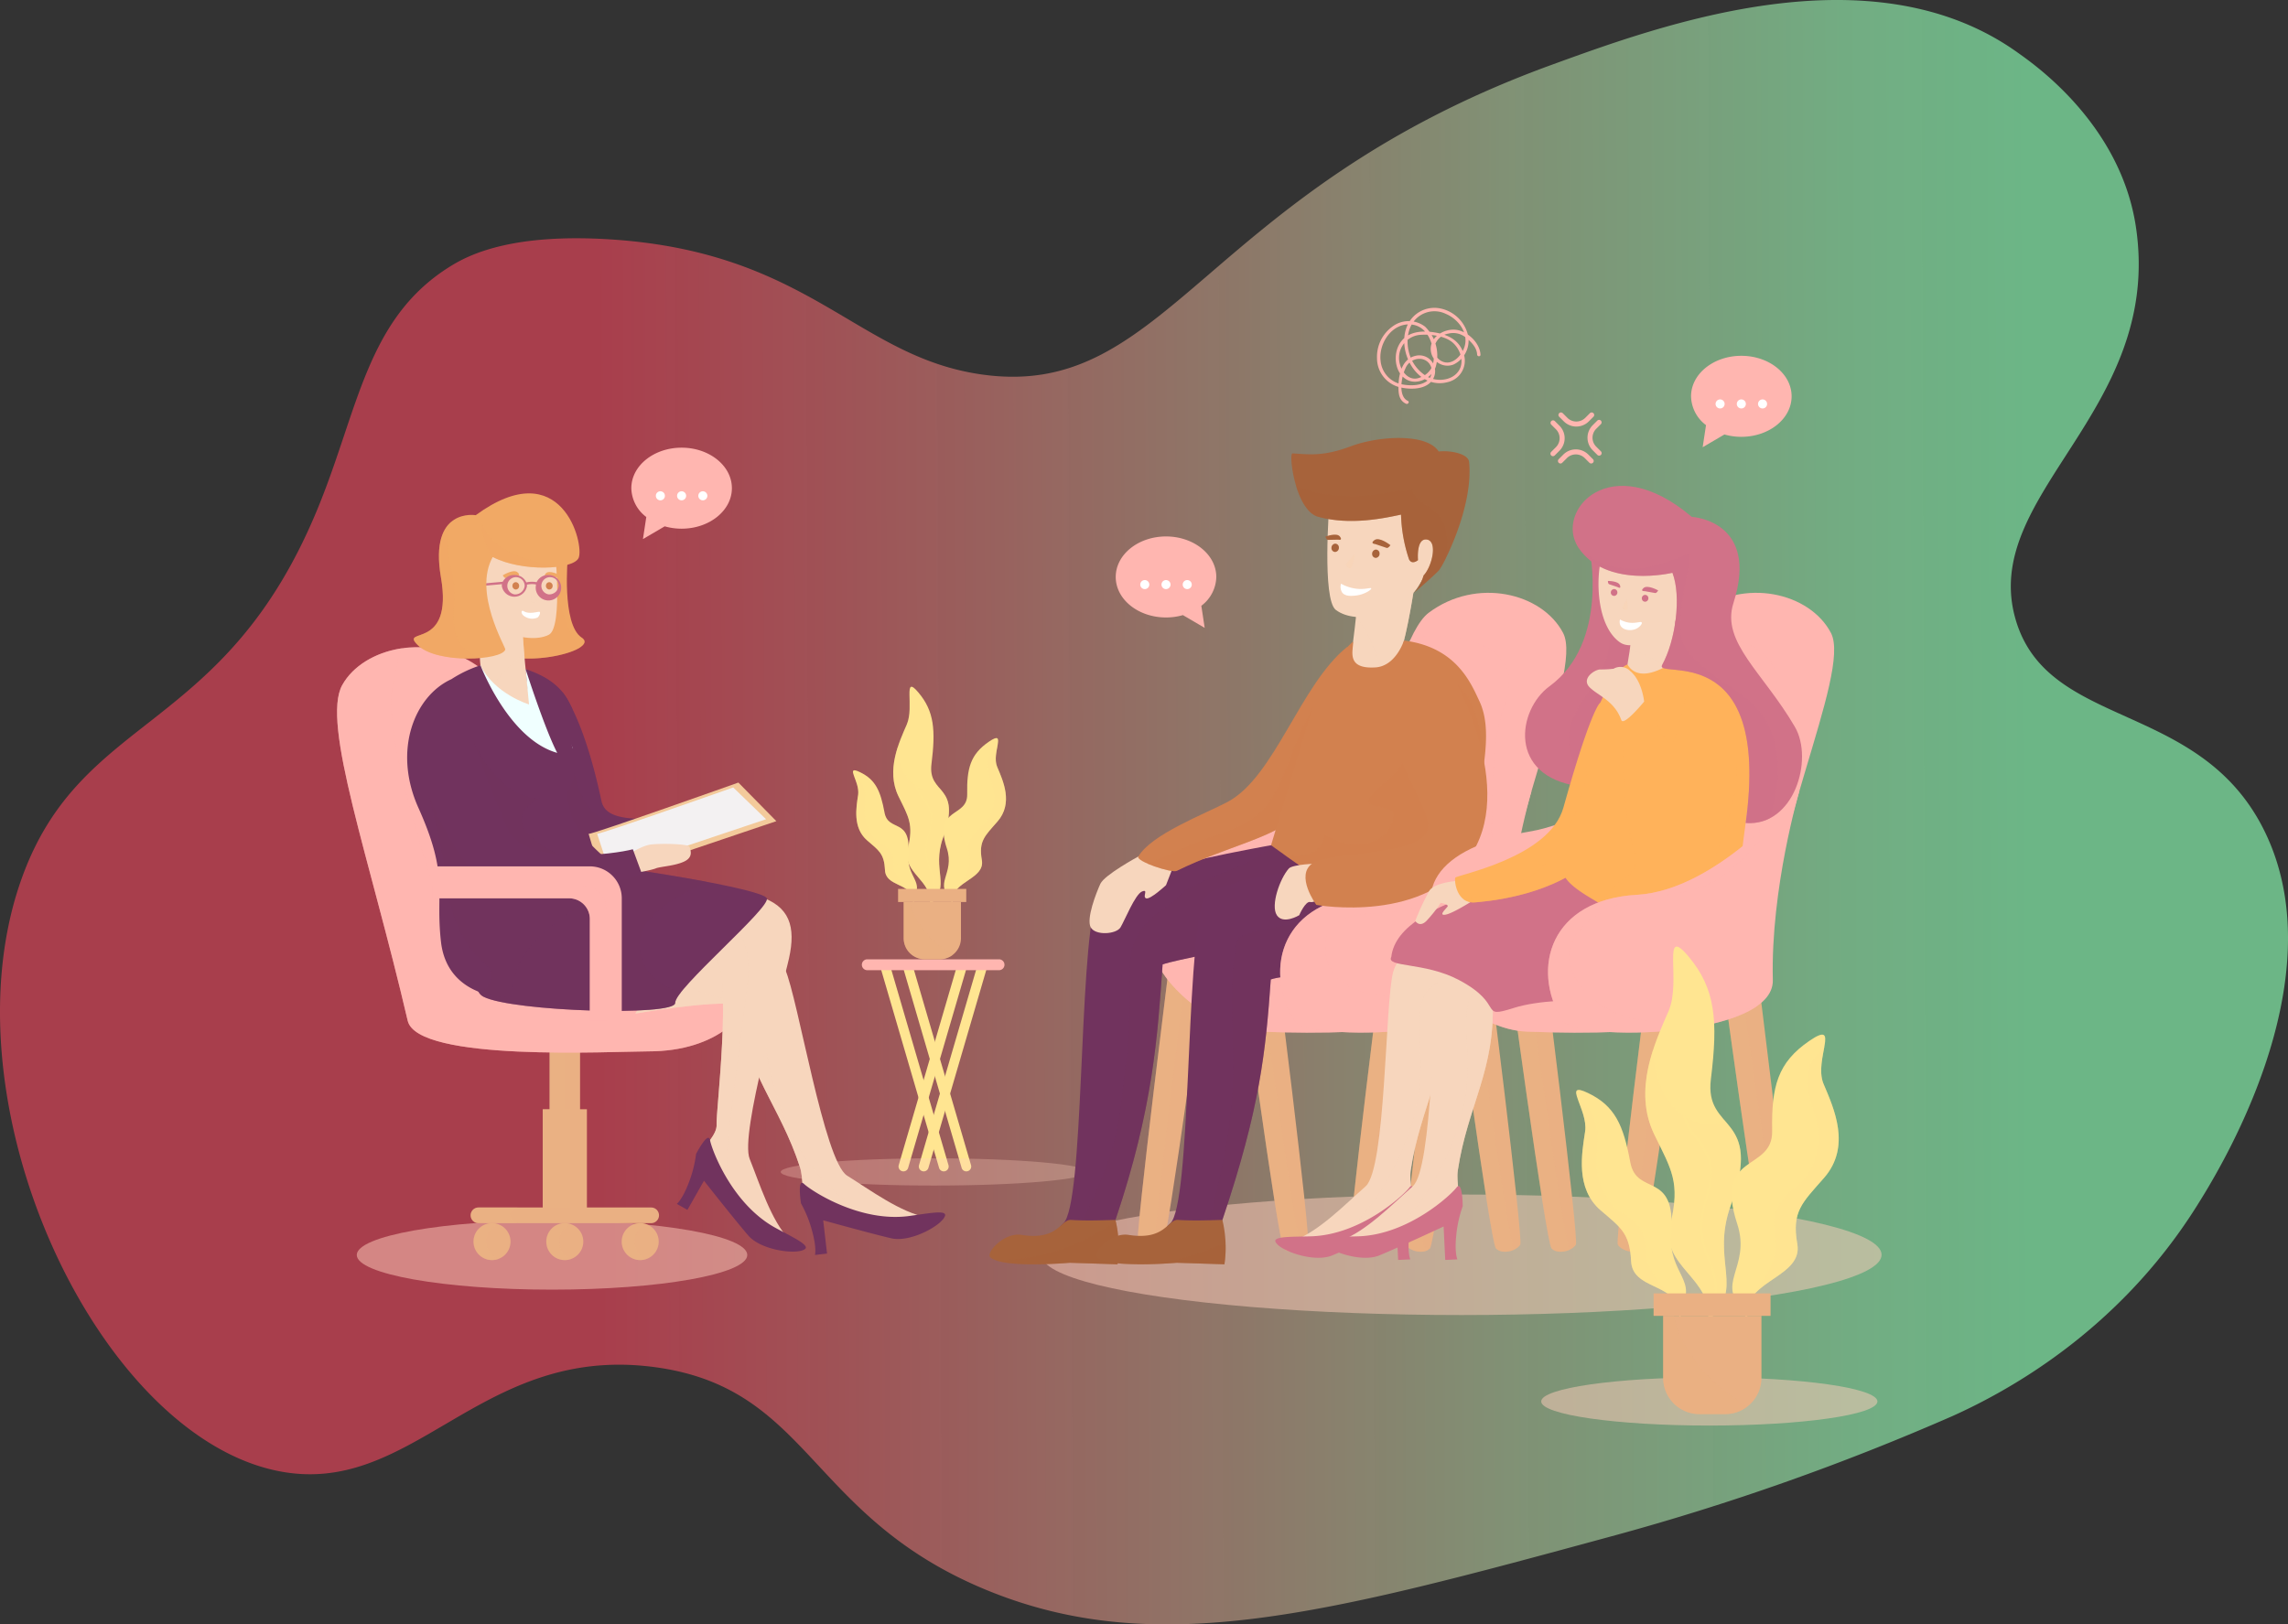 <svg xmlns="http://www.w3.org/2000/svg" viewBox="0 0 479.409 340.466"><rect x="0" y="0" width="479.409" height="340.466" fill="#333333" stroke="none"/><defs><linearGradient id="linear-gradient" x1="90.659" y1="137.341" x2="394.515" y2="137.341" gradientTransform="matrix(1.578 .006 .006 1.653 -137.354 -63.542)" gradientUnits="userSpaceOnUse"><stop offset=".262" stop-color="#da4357" stop-opacity=".8"/><stop offset=".47" stop-color="#b1796f" stop-opacity=".881"/><stop offset=".66" stop-color="#90a482" stop-opacity=".945"/><stop offset=".805" stop-color="#7cbe8e" stop-opacity=".985"/><stop offset=".888" stop-color="#74c892"/></linearGradient><style>.cls-10,.cls-12,.cls-13,.cls-14,.cls-16,.cls-18,.cls-20,.cls-22,.cls-24,.cls-26,.cls-28,.cls-5,.cls-8{mix-blend-mode:multiply}.cls-3,.cls-5,.cls-6{fill:#ffe591}.cls-14,.cls-4{fill:#ffb6b0}.cls-16,.cls-18,.cls-22,.cls-24,.cls-28,.cls-5{opacity:.4}.cls-6{mix-blend-mode:screen}.cls-13,.cls-7,.cls-8{fill:#eab083}.cls-10,.cls-14,.cls-26,.cls-8{opacity:.5}.cls-10{fill:#ffcfbc}.cls-13{opacity:.3}.cls-11,.cls-12{fill:#f7d6bd}.cls-12,.cls-20{opacity:.6}.cls-15,.cls-16{fill:#71335e}.cls-17,.cls-18{fill:#a7633b}.cls-19{fill:#fff}.cls-20{fill:#f8d3b6}.cls-21,.cls-22{fill:#d2814f}.cls-23,.cls-24{fill:#d17288}.cls-25,.cls-26{fill:#ffb25a}.cls-27,.cls-28{fill:#f1a965}</style></defs><g style="isolation:isolate"><g id="OBJECTS"><path d="M331.8,8.4c-72.987,26.52-80.415,70.275-119.25,64.95C186.111,69.725,176.427,47.645,134.4,45c-19.911-1.253-28.924,2.936-33,5.4-17.935,10.843-19.565,29.997-28.2,51-19.479,47.379-49.294,42.602-61.901,77.198C-5.703,225.251,26.391,294.649,64.2,303c28.982,6.402,42.695-26.696,79.8-21.6,32.579,4.475,31.99,31.443,69.6,46.8,35.53,14.508,71.224,4.801,130.8-11.4a512.48,512.48,0,0,0,71.4-25.2c10.825-4.89,34.322-17.327,51-43.8,4.223-6.703,29.689-47.126,14.4-78.6-13.459-27.707-45.357-21.288-52.2-44.4-7.791-26.314,30.807-43.628,25.2-82.2C451.034,20.817,432.68,8.222,429.6,6,398.837-16.194,354.489.156,331.8,8.4Z" transform="translate(-6.627 5.168)" style="mix-blend-mode:multiply" opacity=".88" fill="url(#linear-gradient)"/><path class="cls-3" d="M194.942 239.031l12.101-41.393a1.026 1.026 0 011.273-.697h0a1.026 1.026 0 01.697 1.273l-12.101 41.393a1.026 1.026 0 01-1.273.697h0A1.026 1.026 0 01194.942 239.031zM199.19 239.031l12.101-41.393a1.026 1.026 0 011.273-.697h0a1.026 1.026 0 01.697 1.273L201.16 239.607a1.026 1.026 0 01-1.273.697h0A1.026 1.026 0 01199.19 239.031z" transform="translate(-6.627 5.168)"/><path class="cls-3" d="M210.088 239.031l-12.101-41.393a1.026 1.026 0 00-1.273-.697h0a1.026 1.026 0 00-.697 1.273l12.101 41.393a1.026 1.026 0 001.273.697h0A1.026 1.026 0 00210.088 239.031zM205.361 239.031L193.26 197.638a1.026 1.026 0 00-1.273-.697h0a1.026 1.026 0 00-.697 1.273l12.101 41.393a1.026 1.026 0 001.273.697h0A1.026 1.026 0 00205.361 239.031z" transform="translate(-6.627 5.168)"/><path class="cls-4" d="M215.956,198.179H188.355a1.141,1.141,0,0,1-1.141-1.141h0a1.141,1.141,0,0,1,1.141-1.141h27.601a1.141,1.141,0,0,1,1.141,1.141h0A1.141,1.141,0,0,1,215.956,198.179Z" transform="translate(-6.627 5.168)"/><path class="cls-3" d="M201.454,184.412c4.646-3.847.274-7.098,2.781-14.039,4.061-11.245-3.255-8.807-2.433-15.417.882-7.096.589-11.048-2.757-15.005s-.799,2.995-2.421,6.72-4.389,9.604-1.731,15.062c2.104,4.321,3.205,5.835,1.954,10.992S202.094,179.263,201.454,184.412Z" transform="translate(-6.627 5.168)"/><path class="cls-5" d="M203.467,159.992a3.752,3.752,0,0,1-3.243.26c-4.028-1.386-5.083-4.859-5.5-8.802-1.013,3.154-1.524,6.804.171,10.283,2.105,4.321,3.205,5.835,1.954,10.992s5.247,6.538,4.606,11.687c4.646-3.847.275-7.098,2.781-14.039C206.675,163.617,205.008,161.8,203.467,159.992Z" transform="translate(-6.627 5.168)"/><path class="cls-6" d="M201.159,186.085a.122.122,0,0,0,.137-.089c1.987-4.846,1.194-6.897.355-9.069a11.486,11.486,0,0,1-.898-3.394,11.911,11.911,0,0,1,.588-3.849c.441-1.672.897-3.4.344-4.941a9.608,9.608,0,0,0-1.627-2.815,6.53,6.53,0,0,1-1.636-3.836,10.885,10.885,0,0,1,.618-4.602,16.184,16.184,0,0,0,.726-7.199c-.01-.089-.072-.147-.138-.128a.181.181,0,0,0-.102.197,15.803,15.803,0,0,1-.711,7.023,11.393,11.393,0,0,0-.634,4.773,6.901,6.901,0,0,0,1.703,4.016,9.342,9.342,0,0,1,1.581,2.729c.509,1.419.09,3.006-.353,4.687a12.23,12.23,0,0,0-.601,4,11.814,11.814,0,0,0,.923,3.506c.808,2.092,1.572,4.068-.349,8.753a.192.192,0,0,0,.045.222A.099.099,0,0,0,201.159,186.085Z" transform="translate(-6.627 5.168)"/><path class="cls-3" d="M206.278,183.447c-4.344-3.318.528-5.355-1.259-10.799-2.896-8.819,4.357-6.312,4.266-11.352-.097-5.41.656-8.351,4.553-11.012s.48,2.322,1.725,5.27,3.422,7.617.061,11.47c-2.661,3.05-3.967,4.085-3.268,8.073S206.207,179.521,206.278,183.447Z" transform="translate(-6.627 5.168)"/><path class="cls-5" d="M215.673,150.945a5.948,5.948,0,0,1-.753.847c-1.81,1.675-1.555,4.457-.558,7.131,1.366,3.666.102,7.634-2.445,9.446a7.205,7.205,0,0,0-2.296,2.979c-.411,1.135.278,3.084.12,4.354a12.132,12.132,0,0,1-2.028,4.591c-.181.311-.361.58-.499.847,1.832-2.027,5.675-3.006,5.143-6.043-.699-3.988.607-5.023,3.268-8.073,3.361-3.853,1.183-8.523-.061-11.47C214.961,154.128,215.449,152.228,215.673,150.945Z" transform="translate(-6.627 5.168)"/><path class="cls-6" d="M206.39,184.73a.126.126,0,0,1-.13-.079c-1.492-3.823-.441-5.29.671-6.843a7.42,7.42,0,0,0,1.312-2.466,6.642,6.642,0,0,0-.166-2.945c-.263-1.296-.535-2.636.21-3.742a7.873,7.873,0,0,1,1.996-1.963,4.826,4.826,0,0,0,2.123-2.729,6.085,6.085,0,0,0-.11-3.513,9.04,9.04,0,0,1,.075-5.472.126.126,0,1,1,.24.074,8.827,8.827,0,0,0-.071,5.339,6.367,6.367,0,0,1,.108,3.643,5.095,5.095,0,0,1-2.212,2.858,7.663,7.663,0,0,0-1.94,1.903c-.686,1.018-.437,2.249-.172,3.552a6.819,6.819,0,0,1,.162,3.059,7.625,7.625,0,0,1-1.351,2.547c-1.071,1.496-2.083,2.909-.641,6.605a.126.126,0,0,1-.071.163A.127.127,0,0,1,206.39,184.73Z" transform="translate(-6.627 5.168)"/><path class="cls-3" d="M197.87,183.164c2.59-3.511-1.285-4.396-.906-9.256.614-7.874-4.221-4.553-5.004-8.789-.841-4.548-1.882-6.883-5.154-8.456s.043,2.026-.362,4.704-1.197,6.956,1.887,9.617c2.442,2.106,3.563,2.753,3.728,6.211S197.26,179.864,197.87,183.164Z" transform="translate(-6.627 5.168)"/><path class="cls-5" d="M185.587,157.525a4.714,4.714,0,0,0,.689.583c1.594,1.098,1.878,3.471,1.606,5.878-.373,3.3,1.212,6.411,3.363,7.5a5.881,5.881,0,0,1,2.166,2.108c.489.881.318,2.629.646,3.666a10.856,10.856,0,0,0,2.243,3.503c.183.23.359.425.504.625-1.669-1.389-4.619-1.562-4.745-4.195-.165-3.458-1.286-4.105-3.728-6.211-3.085-2.661-2.293-6.939-1.887-9.617A8.479,8.479,0,0,0,185.587,157.525Z" transform="translate(-6.627 5.168)"/><path class="cls-6" d="M198.005,184.258a.096.096,0,0,0,.081-.088c.437-3.453-.571-4.504-1.639-5.618a4.984,4.984,0,0,1-1.742-4.338,4.631,4.631,0,0,0-.782-3.099,6.061,6.061,0,0,0-1.778-1.308,3.916,3.916,0,0,1-1.998-1.928,5.955,5.955,0,0,1-.512-2.961,8.823,8.823,0,0,0-.976-4.571.089.089,0,0,0-.128-.043.114.114,0,0,0-.034.146,8.617,8.617,0,0,1,.951,4.46,6.229,6.229,0,0,0,.535,3.069A4.136,4.136,0,0,0,192.069,170a5.894,5.894,0,0,1,1.726,1.267,4.394,4.394,0,0,1,.723,2.946,5.207,5.207,0,0,0,1.806,4.496c1.028,1.072,2,2.086,1.577,5.424a.11.11,0,0,0,.079.124A.082.082,0,0,0,198.005,184.258Z" transform="translate(-6.627 5.168)"/><path class="cls-7" d="M189.349,189.053h12.002a0,0,0,0,1,0,0v7.579a4.423,4.423,0,0,1-4.423,4.423H193.772a4.423,4.423,0,0,1-4.423-4.423v-7.579a0,0,0,0,1,0,0Z"/><path class="cls-8" d="M197.274,183.885h-1.297v7.579a4.423,4.423,0,0,0,4.423,4.423h3.156a4.398,4.398,0,0,0,2.67-.903C201.948,192.345,198.351,188.621,197.274,183.885Z" transform="translate(-6.627 5.168)"/><path class="cls-7" d="M188.177 186.308H202.463V189.053H188.177z"/><path d="M234.434,240.465c0,1.575-14.378,2.852-32.114,2.852s-32.114-1.277-32.114-2.852,14.378-2.853,32.114-2.853S234.434,238.89,234.434,240.465Z" transform="translate(-6.627 5.168)" style="mix-blend-mode:multiply" opacity=".3" fill="#ffcfbc"/><ellipse class="cls-10" cx="306.224" cy="262.995" rx="88.029" ry="12.629"/><path class="cls-11" d="M290.937,122.207s-1.159,13.099-2.665,15.6c0,0,9.458-1.728,11.08-4.429s3.419-14.294,3.419-14.294Z" transform="translate(-6.627 5.168)"/><path class="cls-12" d="M290.937,122.207s-.067.759-.19,1.939c.087.101.173.205.254.318a31.746,31.746,0,0,1,5.033,11.15,7.182,7.182,0,0,0,3.318-2.236c1.622-2.701,3.419-14.294,3.419-14.294Z" transform="translate(-6.627 5.168)"/><path class="cls-4" d="M304.333,140.88s-13.818,20.845-33.512,24.127-25.533,12.925-16.203,23.99c3.373,4,44.447,3.878,44.14-8.463C298.279,161.342,304.333,140.88,304.333,140.88Z" transform="translate(-6.627 5.168)"/><path class="cls-7" d="M252.239,192.098s-7.918,62.553-7.212,63.62c.962,1.452,3.892,2.053,5.095.772s9.377-62.257,9.377-62.257Z" transform="translate(-6.627 5.168)"/><path class="cls-13" d="M248.726,255.719c-.653-.986,6.049-54.395,7.079-62.572l-3.566-1.049s-7.919,62.553-7.212,63.62c.905,1.366,3.551,1.978,4.862.979A3.053,3.053,0,0,1,248.726,255.719Z" transform="translate(-6.627 5.168)"/><path class="cls-7" d="M273.486,192.098s7.919,62.553,7.212,63.62c-.962,1.452-3.892,2.053-5.094.772s-9.377-62.257-9.377-62.257Z" transform="translate(-6.627 5.168)"/><path class="cls-13" d="M279.368,256.491c-1.202-1.281-9.377-62.257-9.377-62.257l3.631-1.068c-.087-.691-.135-1.067-.135-1.067l-7.26,2.135s8.175,60.976,9.377,62.257c.881.939,2.69.864,3.973.186A1.862,1.862,0,0,1,279.368,256.491Z" transform="translate(-6.627 5.168)"/><path class="cls-7" d="M296.709,192.098s-7.918,62.553-7.212,63.62c.962,1.452,3.892,2.053,5.094.772s9.377-62.257,9.377-62.257Z" transform="translate(-6.627 5.168)"/><path class="cls-13" d="M293.195,255.719c-.653-.986,6.049-54.395,7.079-62.572l-3.566-1.049s-7.918,62.553-7.212,63.62c.905,1.366,3.551,1.978,4.862.979A3.053,3.053,0,0,1,293.195,255.719Z" transform="translate(-6.627 5.168)"/><path class="cls-7" d="M317.956,192.098s7.918,62.553,7.212,63.62c-.962,1.452-3.892,2.053-5.094.772s-9.377-62.257-9.377-62.257Z" transform="translate(-6.627 5.168)"/><path class="cls-13" d="M323.838,256.491c-1.202-1.281-9.377-62.257-9.377-62.257l3.631-1.068c-.087-.691-.135-1.067-.135-1.067l-7.26,2.135s8.175,60.976,9.377,62.257c.881.939,2.69.864,3.973.186A1.863,1.863,0,0,1,323.838,256.491Z" transform="translate(-6.627 5.168)"/><path class="cls-4" d="M305.966,123.278c9.982-7.508,23.781-4.223,28.185,4.223s-14.386,45.206-13.652,72.267c.256,9.428-22.639,12.394-50.153,11.274-10.301-.419-21.191-10.962-21.631-16.123s3.523-11.575,6.606-11.106,34.791-5.162,34.791-5.162S297.414,129.711,305.966,123.278Z" transform="translate(-6.627 5.168)"/><path class="cls-14" d="M316.811,194.747a3.749,3.749,0,0,1-2.68-5.036c1.242-3.577,2.372-7.194,3.434-10.828,3.293-11.265.194-25.295,4.312-36.339,5.666-15.195-16.167-14.963-18.189-13.983a5.117,5.117,0,0,1-1.611.485c-6.764,14.745-11.965,49.605-11.965,49.605s-31.708,5.631-34.791,5.162-7.046,5.944-6.606,11.106,11.33,15.704,21.631,16.123c27.514,1.119,50.409-1.846,50.153-11.274-.014-.5-.007-1.009-.008-1.515A4.582,4.582,0,0,1,316.811,194.747Z" transform="translate(-6.627 5.168)"/><path class="cls-11" d="M285.16,100.564s-1.554,19.919,1.37,22.107c4.383,3.279,13.877,1.101,17.643-5.528,1.288-2.267,5.719-7.726,4.332-11.753C306.256,98.855,295.841,94.368,285.16,100.564Z" transform="translate(-6.627 5.168)"/><path class="cls-15" d="M281.731,170.461c-.626.242-43.434,6.513-45.489,13.287-3.642,12.006-2.4,63.633-6.85,67.544s9.882,2.42,10.959-.774c7.903-23.456,8.843-38.682,9.879-53.547,5.245-1.88,49.863-9.423,49.863-9.423S287.95,168.06,281.731,170.461Z" transform="translate(-6.627 5.168)"/><path class="cls-16" d="M281.731,170.461c-.166.064-3.295.552-7.838,1.359a28.648,28.648,0,0,1-5.394,3.449c-3.039,1.517-6.226,2.704-9.34,4.053-.34.147-1.899.85-2.633,1.238-.476.251-.936.524-1.402.793l-.004.002-.027.027a7.769,7.769,0,0,1-1.157.91,7.229,7.229,0,0,1-2.074,2.002c-5.214,3.384-8.376,6.514-8.48,12.878-.106,6.473.104,12.716-.714,19.176-.882,6.966-1.31,14.113-3.512,20.819a110.849,110.849,0,0,1-7.356,16.461c3.286-.094,7.952-1.339,8.549-3.11,7.903-23.456,8.843-38.682,9.879-53.547,5.245-1.88,49.863-9.423,49.863-9.423S287.95,168.06,281.731,170.461Z" transform="translate(-6.627 5.168)"/><path class="cls-17" d="M240.35,250.517a24.799,24.799,0,0,1,.429,9.305l-10.004-.32s-14.183,1.248-16.671-1.183c-.926-.905,2.863-5.255,6.59-4.661,7.7,1.228,8.181-3.28,10.335-3.141C234.065,250.713,236.78,250.619,240.35,250.517Z" transform="translate(-6.627 5.168)"/><path class="cls-18" d="M239.637,251.218a43.371,43.371,0,0,1-24.247,7.799c4.277,1.462,15.385.486,15.385.486l10.004.32a24.827,24.827,0,0,0-.412-9.229A4.856,4.856,0,0,1,239.637,251.218Z" transform="translate(-6.627 5.168)"/><path class="cls-15" d="M302.482,175.492c-.626.242-41.78,1.481-43.835,8.255-3.642,12.006-2.4,63.633-6.85,67.544s9.882,2.42,10.959-.774c7.903-23.456,9.102-35.528,10.138-50.394,5.245-1.88,31.865-.83,31.865-.83S308.702,173.091,302.482,175.492Z" transform="translate(-6.627 5.168)"/><path class="cls-16" d="M305.231,181.25c-9.284,3.957-18.938,5.414-28.758,7.423-3.296.674-7.204,1.053-10.183,2.656a1.982,1.982,0,0,0-.278.183,14.997,14.997,0,0,0-.543,2.483,35.544,35.544,0,0,0-.623,5.693c-.417,9.105.661,18.179-.231,27.279a136.104,136.104,0,0,1-5.405,25.822c1.78-.55,3.231-1.337,3.546-2.271,7.903-23.456,9.102-35.528,10.138-50.394,5.245-1.88,31.865-.83,31.865-.83s1.7-11.295,1.107-18.374A4.775,4.775,0,0,1,305.231,181.25Z" transform="translate(-6.627 5.168)"/><path class="cls-17" d="M262.756,250.517a24.802,24.802,0,0,1,.429,9.305l-10.004-.32s-14.183,1.248-16.671-1.183c-.926-.905,2.863-5.255,6.59-4.661,7.7,1.228,8.181-3.28,10.335-3.141C256.472,250.713,259.187,250.619,262.756,250.517Z" transform="translate(-6.627 5.168)"/><path class="cls-18" d="M261.762,255.873c-7.513,3.435-16.579,4.973-24.251,3.041,4.047,1.611,15.671.588,15.671.588l10.004.32a22.392,22.392,0,0,0,.242-4.103C262.868,255.775,262.314,255.824,261.762,255.873Z" transform="translate(-6.627 5.168)"/><path class="cls-11" d="M245.146,174.351s-7.083,3.829-7.955,5.718-3.007,7.382-2.012,9.143,5.346,1.438,6.224,0,3.058-6.926,4.512-7.526,0,1.145.872,1.436,4.157-2.762,4.157-2.762l1.95-5.024Z" transform="translate(-6.627 5.168)"/><path class="cls-17" d="M282.84,103.147c6.79,1.868,13.995.252,17.347-.455a32.227,32.227,0,0,0,1.674,9.364c.611,1.262,1.882.177,1.882.177s-.423-4.676,1.873-4.314,1.081,5.651-.708,7.527a8.87,8.87,0,0,1-1.994,3.627s3.678-3.122,5.15-4.644c.971-1.004,7.344-13.395,6.384-22.784-.178-1.745-3.964-2.454-6.37-2.185-2.482-3.884-12.537-3.297-18.444-1.079s-8.892,1.65-12.196,1.48C276.591,89.818,278.001,101.816,282.84,103.147Z" transform="translate(-6.627 5.168)"/><path class="cls-18" d="M302.914,119.073s3.678-3.122,5.15-4.644a15.067,15.067,0,0,0,1.53-2.64c.498-3.08.453-6.108-1.043-8.389-1.56-2.377-5.09-3.138-6.04-5.966a2.716,2.716,0,0,0-.374.077,18.231,18.231,0,0,1-2.357.205c-1.468.185-2.921.467-4.383.695-4.56.71-11.867.588-17.18-1.696.888,2.928,2.39,5.817,4.624,6.432,6.79,1.868,13.995.252,17.347-.455a32.227,32.227,0,0,0,1.674,9.364c.611,1.262,1.882.177,1.882.177s-.423-4.676,1.873-4.314,1.081,5.651-.709,7.527A8.871,8.871,0,0,1,302.914,119.073Z" transform="translate(-6.627 5.168)"/><path class="cls-17" d="M294.133 110.904a.86.86 0 01.791-.885.801.801 0 01.766.862.86.86 0 01-.791.885A.801.801 0 01294.133 110.904zM285.612 109.662a.86.86 0 01.791-.885.801.801 0 01.766.862.86.86 0 01-.791.885A.801.801 0 01285.612 109.662z" transform="translate(-6.627 5.168)"/><path class="cls-19" d="M287.614,117.169a8.634,8.634,0,0,0,3.82,1.103c1.479.057,2.437-.325,2.509-.119.097.276-1.493,1.351-3.375,1.519-.782.07-2.102.191-2.728-.675A2.256,2.256,0,0,1,287.614,117.169Z" transform="translate(-6.627 5.168)"/><path class="cls-17" d="M284.346 107.31s2.351-.927 3.032-.025-.329.655-.329.655-1.837.033-2.168.048S284.346 107.31 284.346 107.31zM297.97 109.1s-2.298-1.839-3.343-1.076.151.838.151.838 2.02.671 2.38.802S297.97 109.1 297.97 109.1z" transform="translate(-6.627 5.168)"/><path class="cls-20" d="M290.526,110.945s-.516,3.323-1.129,3.006-.762-.485-.745-.805A14.305,14.305,0,0,1,290.526,110.945Z" transform="translate(-6.627 5.168)"/><path class="cls-21" d="M288.883,130.458c-9.747,7.721-15.159,27.222-25.038,32.451-4.862,2.574-15.937,6.747-18.699,11.442-.592,1.007,6.988,3.523,8.037,3.005,10.427-5.149,21.07-7.051,25.284-11.825C282.745,160.685,289.588,134.417,288.883,130.458Z" transform="translate(-6.627 5.168)"/><path class="cls-22" d="M288.883,130.458a23.045,23.045,0,0,0-2.232,2.047,4.651,4.651,0,0,1-.255.945c-1.953,5.121-4.298,8.893-6.794,13.803-2.383,4.687-4.653,13.779-8.455,17.35-3.888,3.652-7.238,4.356-12.634,6.335-3.99,1.463-7.552,3.463-11.444,4.906,2.168.952,5.451,1.841,6.116,1.512,10.427-5.149,21.07-7.051,25.284-11.825C282.745,160.685,289.588,134.417,288.883,130.458Z" transform="translate(-6.627 5.168)"/><path class="cls-21" d="M300.8,129.082s-1.725,5.541-6.196,5.645c-6.108.295-4.329-3.744-4.464-5.444a30.191,30.191,0,0,0-8.214,12.895c-.811,2.781-8.975,29.81-8.975,29.81s5.08,3.664,10.286,7.215c.746,2.655,15.826,8.084,15.067,20.837,3.214.464,14.478-.695,15.76-12.052s-.786-4.733,1.624-21.155c1.506-10.265,3.835-18.897.913-25.061C314.86,138.1,311.832,130.458,300.8,129.082Z" transform="translate(-6.627 5.168)"/><path class="cls-22" d="M317.485,153.942c.02-5.878-2.41-12.19-3.821-13.821a14.414,14.414,0,0,0-3.933-3.562,13.233,13.233,0,0,0-3.247-1.309,4.394,4.394,0,0,1-3.141,1.77c-2.137.232-3.088,6.622-3.212,8.019a61.526,61.526,0,0,0,.323,8.868c.158,2.926-6.803,6.479-7.121,8.97-.115.9,5.193,1.356,5.208,2.298.102,6.26-7.867,8.795-14.36,4.473-.507,4.423-4.986,5.063-8.676,4.163,1.966,1.396,4.829,3.41,7.733,5.391.746,2.655,15.826,8.084,15.067,20.837,3.214.464,14.478-.695,15.76-12.052s-.786-4.733,1.624-21.155C316.82,159.12,317.646,159.779,317.485,153.942Z" transform="translate(-6.627 5.168)"/><path class="cls-4" d="M327.543,160.586s-16.874,20.831-34.075,21.797c-17.963,1.009-22.321,15.193-15.64,26.32,2.694,4.486,44.447,3.878,44.14-8.463C321.488,181.048,327.543,160.586,327.543,160.586Z" transform="translate(-6.627 5.168)"/><path class="cls-14" d="M303.829,203.303c-7.078.898-17.487.42-19.387-8.232a4.392,4.392,0,0,1,.062-2.244,4.099,4.099,0,0,1,1.919-4.45c3.675-2.32,8.041-1.951,12.178-2.469a33.56,33.56,0,0,0,14.475-5.169,16.66,16.66,0,0,0,5.99-7.534c-.006-.105-.014-.209-.01-.315.044-1.276.19-2.542.251-3.816-6.524,5.887-16.122,12.766-25.838,13.311-17.963,1.009-22.321,15.194-15.64,26.32,2.694,4.486,44.447,3.878,44.14-8.463-.019-.77-.026-1.542-.025-2.314C316.722,201.241,309.389,202.597,303.829,203.303Z" transform="translate(-6.627 5.168)"/><path class="cls-11" d="M282.702,175.815s-5.244.169-6.025,1.05c-1.897,2.139-3.852,7.754-2.51,9.789s4.686,0,4.686,0,1.321-3.053,2.333-2.762,4.686-2.155,4.686-2.155Z" transform="translate(-6.627 5.168)"/><path class="cls-21" d="M309.879,134.367s14.619,23.999,5.273,39.178-32.709,10.951-32.709,10.951-4.566-6.215-.758-8.752,23.604-1.373,24.174-7.576S284.826,137.186,309.879,134.367Z" transform="translate(-6.627 5.168)"/><path class="cls-4" d="M360.456,145.027s-13.818,20.845-33.512,24.127-25.533,12.925-16.203,23.99c3.373,4,44.447,3.878,44.14-8.463C354.402,165.49,360.456,145.027,360.456,145.027Z" transform="translate(-6.627 5.168)"/><path class="cls-7" d="M308.362,192.098s-7.918,62.553-7.212,63.62c.962,1.452,3.892,2.053,5.094.772s9.377-62.257,9.377-62.257Z" transform="translate(-6.627 5.168)"/><path class="cls-13" d="M304.849,255.719c-.653-.986,6.049-54.395,7.079-62.572l-3.566-1.049s-7.918,62.553-7.212,63.62c.905,1.366,3.551,1.978,4.862.979A3.054,3.054,0,0,1,304.849,255.719Z" transform="translate(-6.627 5.168)"/><path class="cls-7" d="M329.61,192.098s7.918,62.553,7.212,63.62c-.962,1.452-3.892,2.053-5.095.772s-9.377-62.257-9.377-62.257Z" transform="translate(-6.627 5.168)"/><path class="cls-13" d="M335.491,256.491c-1.202-1.281-9.377-62.257-9.377-62.257l3.631-1.068c-.087-.691-.135-1.067-.135-1.067l-7.26,2.135s8.175,60.976,9.377,62.257c.882.939,2.69.864,3.973.186A1.863,1.863,0,0,1,335.491,256.491Z" transform="translate(-6.627 5.168)"/><path class="cls-7" d="M352.832,192.098s-7.918,62.553-7.212,63.62c.962,1.452,3.892,2.053,5.095.772s9.377-62.257,9.377-62.257Z" transform="translate(-6.627 5.168)"/><path class="cls-13" d="M349.319,255.719c-.653-.986,6.049-54.395,7.079-62.572l-3.566-1.049s-7.919,62.553-7.212,63.62c.905,1.366,3.551,1.978,4.862.979A3.053,3.053,0,0,1,349.319,255.719Z" transform="translate(-6.627 5.168)"/><path class="cls-7" d="M374.079,192.098s7.918,62.553,7.212,63.62c-.962,1.452-3.892,2.053-5.094.772s-9.377-62.257-9.377-62.257Z" transform="translate(-6.627 5.168)"/><path class="cls-13" d="M379.961,256.491c-1.202-1.281-9.377-62.257-9.377-62.257l3.631-1.068c-.087-.691-.135-1.067-.135-1.067l-7.26,2.135s8.175,60.976,9.377,62.257c.881.939,2.69.864,3.973.186A1.862,1.862,0,0,1,379.961,256.491Z" transform="translate(-6.627 5.168)"/><path class="cls-4" d="M362.089,123.278c9.982-7.508,23.781-4.223,28.185,4.223s-14.386,45.206-13.652,72.267c.256,9.428-22.639,12.394-50.153,11.274-10.301-.419-21.191-10.962-21.631-16.123s3.523-11.575,6.606-11.106,34.791-5.162,34.791-5.162S353.537,129.711,362.089,123.278Z" transform="translate(-6.627 5.168)"/><path class="cls-14" d="M372.934,194.747a3.749,3.749,0,0,1-2.68-5.036c1.242-3.577,2.372-7.194,3.434-10.828,3.293-11.265.194-25.295,4.312-36.339,5.666-15.195-16.167-14.963-18.189-13.983a5.115,5.115,0,0,1-1.611.485c-6.764,14.745-11.965,49.605-11.965,49.605s-31.708,5.631-34.791,5.162-7.046,5.944-6.606,11.106,11.33,15.704,21.631,16.123c27.514,1.119,50.409-1.846,50.153-11.274-.013-.5-.007-1.009-.008-1.515A4.582,4.582,0,0,1,372.934,194.747Z" transform="translate(-6.627 5.168)"/><path class="cls-23" d="M339.65,109.712s4.275,19.728-8.367,28.969c-6.688,4.888-8.813,18.853,6.223,20.946,5.071.706,19.586-12.511,23.133-15.283S357.718,96.631,339.65,109.712Z" transform="translate(-6.627 5.168)"/><path class="cls-24" d="M341.969,108.318a3.739,3.739,0,0,1,1.065,3.017c-.135,2.275-.552,4.598-.603,6.895a3.792,3.792,0,0,1,1.82,3.522c-.105,3.997.055,8.11-1.356,11.914-1.254,3.381-3.498,6.124-5.36,9.164-3.365,5.495-2.917,11.788,2.071,16.052q.197.168.364.343c6.258-2.214,17.59-12.477,20.669-14.882C364.03,141.695,358.267,100.514,341.969,108.318Z" transform="translate(-6.627 5.168)"/><path class="cls-11" d="M311.671,190.07c-.599.231-11.487,2.054-13.164,8.614s-1.488,41.057-5.744,44.799-9.82,9.506-15.129,11.393c-1.125.4,8.086,1.548,11.011.079,2.369-1.19,12.227-4.522,13.488-7.49.716-1.687-.271-4.958.086-7.329,2.045-13.594,7.948-21.093,7.281-35.772,5.017-1.799,21.488-1.65,21.488-1.65S317.62,187.773,311.671,190.07Z" transform="translate(-6.627 5.168)"/><path class="cls-12" d="M330.987,202.714a83.649,83.649,0,0,0-7.596-7.323c-3.044,1.813-6.478,2.655-9.871,3.564-2.648.709-6.277,1.342-7.979,3.742-2.395,3.377-1.465,9.134-1.341,12.991a42.631,42.631,0,0,1-.94,11.607c-2.419,9.941-8.614,21.83-17.683,28.322a8.81,8.81,0,0,0,3.068-.66c2.368-1.19,12.227-4.522,13.487-7.49.716-1.687-.27-4.958.086-7.329,2.045-13.594,7.948-21.093,7.281-35.772C314.516,202.565,330.987,202.714,330.987,202.714Z" transform="translate(-6.627 5.168)"/><path class="cls-23" d="M303.25,247.633a25.319,25.319,0,0,0-1.363,6.171c-.375,3.681.243,4.982.243,4.982l-2.547.124-.342-7.012s-9.405,4.381-13.466,6.059c-3.916,1.618-11.239-1.079-11.906-2.896-.427-1.163,3.959-.983,7.567-1.109,10.418-.366,19.262-8.583,20.514-10.224S303.25,247.633,303.25,247.633Z" transform="translate(-6.627 5.168)"/><path class="cls-11" d="M321.54,190.07c-.599.231-11.487,2.054-13.164,8.614s-1.488,41.057-5.744,44.799-9.82,9.506-15.129,11.393c-1.125.4,8.086,1.548,11.011.079,2.369-1.19,12.227-4.522,13.488-7.49.716-1.687-.271-4.958.086-7.329,2.045-13.594,7.948-21.093,7.281-35.772,5.018-1.799,21.488-1.65,21.488-1.65S327.489,187.773,321.54,190.07Z" transform="translate(-6.627 5.168)"/><path class="cls-12" d="M340.855,202.714a83.649,83.649,0,0,0-7.596-7.323c-3.044,1.813-6.477,2.655-9.871,3.564-2.648.709-6.276,1.342-7.979,3.742-2.395,3.377-1.465,9.134-1.341,12.991a42.631,42.631,0,0,1-.94,11.607c-2.419,9.941-8.614,21.83-17.683,28.322a8.81,8.81,0,0,0,3.068-.66c2.368-1.19,12.227-4.522,13.487-7.49.716-1.687-.271-4.958.086-7.329,2.045-13.594,7.948-21.093,7.281-35.772C324.385,202.565,340.855,202.714,340.855,202.714Z" transform="translate(-6.627 5.168)"/><path class="cls-23" d="M313.118,247.633a25.319,25.319,0,0,0-1.363,6.171c-.375,3.681.243,4.982.243,4.982l-2.547.124-.342-7.012s-9.405,4.381-13.466,6.059c-3.916,1.618-11.239-1.079-11.906-2.896-.427-1.163,3.959-.983,7.567-1.109,10.418-.366,19.262-8.583,20.514-10.224S313.118,247.633,313.118,247.633Z" transform="translate(-6.627 5.168)"/><path class="cls-11" d="M348.687,127.108s-1.731,13.222-3.172,15.993c0,0,9.047-1.915,10.599-4.908s1.552-15.076,1.552-15.076Z" transform="translate(-6.627 5.168)"/><path class="cls-12" d="M356.82,135.763a92.186,92.186,0,0,0,.846-12.646l-8.979,3.991s-.222,1.697-.574,4A18.761,18.761,0,0,1,356.82,135.763Z" transform="translate(-6.627 5.168)"/><path class="cls-23" d="M341.968,172.009c-1.295-.196-1.717,2.359-6.4,5.073-2.444,1.416-35.941,5.276-37.42,18.309-1.174,2.246,6.998,1.058,14.134,4.824,9.887,5.219,4.027,8.258,11.503,5.885,10.422-3.309,31.152-.346,37.18-4.161S353.286,173.724,341.968,172.009Z" transform="translate(-6.627 5.168)"/><path class="cls-11" d="M312.265,179.451c-.433,0-5.023.346-6.148,2.078a53.378,53.378,0,0,0-2.944,6.322s.866,1.472,2.338,0A28.904,28.904,0,0,0,308.5,184.077s1.774.287,1.427.775-1.905,1.873-.52,1.7,4.676-2.252,5.975-3.031S312.265,179.451,312.265,179.451Z" transform="translate(-6.627 5.168)"/><path class="cls-25" d="M341.968,142.073s-1.774.634-7.761,22.035c-2.95,10.546-22.435,14.129-22.657,14.683s.206,5.596,4.289,5.161c1.41-.15,14.543-.987,23.199-8.073C342.212,173.282,341.968,142.073,341.968,142.073Z" transform="translate(-6.627 5.168)"/><path class="cls-26" d="M338.042,161.41a39.072,39.072,0,0,1-3.835,9.042c-1.94,3.439-4.169,6.734-7.588,8.309-3.866,1.781-8.689,3.96-13.386,4.497a3.414,3.414,0,0,0,2.606.695c1.41-.15,14.543-.987,23.199-8.073,3.174-2.598,4.108-33.144,4.108-33.144S338.385,160.269,338.042,161.41Z" transform="translate(-6.627 5.168)"/><path class="cls-25" d="M366.211,136.393a17.628,17.628,0,0,0-9.073-2.821s-6.802,5.109-9.503.534c-2.921.895-8.615,12.6-8.887,19.231-.297,7.246,6.476,12.367-3.904,22.736-3.027,3.024,5.649,7.129,6.886,8.112,3.711,2.95,13.698,8.253,13.091,18.451,3.075.443,13.85-.665,15.076-11.529s.825-12.482,3.13-28.192C375.605,145.347,372.07,139.934,366.211,136.393Z" transform="translate(-6.627 5.168)"/><path class="cls-26" d="M364.156,181.681c1.291-8.272,7.794-19.4,6.065-27.779-.823-3.987-1.783-4.788-3.684-8.368-1.986-3.741-3.079-4.051-6.101-6.854-.075-.069-2.261,9.033-2.769,10.843-.802,2.86-1.898.637-4.836-4.921-.728-1.378-4.896,6.481-6.226,5.713.185,6.47.313,15.793,2.459,22.979,1.792,5.999-4.713,5.406-7.096,11.073,3.876,2.984,13.448,8.274,12.853,18.268,3.075.443,13.85-.665,15.076-11.529.204-1.807.362-3.355.496-4.758C369.449,185.403,363.902,183.309,364.156,181.681Z" transform="translate(-6.627 5.168)"/><path class="cls-25" d="M360.567,137.205s-1.442,16.643-2.901,25.225c-1.416-2.113-4.607-21.818-7.271-22.389-2.145-.46-5.569,3.281-4.881,5.622,3.897,13.254,3.039,42.476,13.582,35.575,6.949-4.549,11.696-25.6,11.29-30.094S367.081,135.221,360.567,137.205Z" transform="translate(-6.627 5.168)"/><path class="cls-11" d="M351.127 141.887s-.417-4.342-2.925-6.414a2.859 2.859 0 00-3.489-.472 22.416 22.416 0 01-2.872.145c-1.308.147-3.878 1.999-2.133 3.744s5.187 2.799 6.641 6.869C346.833 147.115 351.127 141.887 351.127 141.887zM343.366 108.595c-2.58 4.042-2.952 16.872 2.659 20.845 4.273 3.026 13.865-5.693 15.41-8.873C364.293 114.685 353.64 92.501 343.366 108.595z" transform="translate(-6.627 5.168)"/><path class="cls-23" d="M357.053,114.886s-14.002,3.41-19.751-5.377c-4.957-7.577,6.729-20.867,23.8-6.345,0,0,14.288.741,8.735,18.066-2.631,8.208,6.223,14.533,12.879,25.955,3.997,6.86-.209,20.958-10.317,20.137,5.444-39.143-19.251-29.91-17.487-33.14C357.736,129.012,358.96,119.832,357.053,114.886Z" transform="translate(-6.627 5.168)"/><path class="cls-24" d="M372.949,141.503c-3.847-3.182-11.853-7.255-13.692-12.063-2.137-5.589,2.857-19.195.927-18.439-8.593,3.367-10.644,3.209-13.646,2.87a13.75,13.75,0,0,1-9.731-5.274,7.022,7.022,0,0,0,.495.911c5.749,8.787,19.751,5.377,19.751,5.377,1.907,4.946.682,14.125-2.141,19.296-1.764,3.229,22.931-6.004,17.488,33.14a9.269,9.269,0,0,0,5.045-.964C380.35,157.433,379.984,147.32,372.949,141.503Z" transform="translate(-6.627 5.168)"/><path class="cls-23" d="M350.642 120.219a.711.711 0 01.707-.705.695.695 0 01.668.729.711.711 0 01-.707.705A.695.695 0 01350.642 120.219zM344.147 119.001a.711.711 0 01.707-.706.695.695 0 01.668.729.711.711 0 01-.707.706A.695.695 0 01344.147 119.001z" transform="translate(-6.627 5.168)"/><path class="cls-19" d="M346.069,124.669a5.26,5.26,0,0,0,1.987.675c1.419.171,2.406-.341,2.569-.037.137.256-.406.915-1.05,1.256-1.123.596-2.88.399-3.413-.634A1.807,1.807,0,0,1,346.069,124.669Z" transform="translate(-6.627 5.168)"/><path class="cls-23" d="M343.532 116.592s2.197-.014 2.524.893-.446.411-.446.411-1.534-.527-1.812-.615S343.532 116.592 343.532 116.592zM354.068 118.579s-2.23-1.246-3.056-.512.231.666.231.666 1.849.327 2.18.394S354.068 118.579 354.068 118.579z" transform="translate(-6.627 5.168)"/><path class="cls-20" d="M347.475,120.549s.515,2.185-.084,2.104-.772-.158-.849-.362A7.946,7.946,0,0,1,347.475,120.549Z" transform="translate(-6.627 5.168)"/><path class="cls-4" d="M383.666,160.586s-16.874,20.831-34.075,21.797c-17.963,1.009-22.321,15.193-15.64,26.32,2.694,4.486,44.447,3.878,44.14-8.463C377.612,181.048,383.666,160.586,383.666,160.586Z" transform="translate(-6.627 5.168)"/><path class="cls-14" d="M360.436,208.938c-8.241.693-18.05-.613-23.059-8.069-6.261-9.319,4.014-15.923,12.191-17.541,4.774-.945,9.898-.977,14.435-2.885,4.301-1.808,7.474-5.406,10.7-8.641a4.848,4.848,0,0,1,.572-.486c.057-.747.117-1.494.153-2.244-6.524,5.887-16.122,12.766-25.838,13.311-17.963,1.009-22.322,15.194-15.64,26.32,2.242,3.734,31.542,3.937,41.127-3.216A48.779,48.779,0,0,1,360.436,208.938Z" transform="translate(-6.627 5.168)"/><ellipse class="cls-10" cx="358.155" cy="293.734" rx="35.223" ry="5.053"/><path class="cls-3" d="M364.515,271.532c7.971-6.601.471-12.178,4.771-24.085,6.967-19.293-5.583-15.109-4.174-26.45,1.513-12.175,1.011-18.955-4.729-25.743s-1.371,5.138-4.153,11.529-7.53,16.477-2.969,25.841c3.611,7.413,5.498,10.011,3.352,18.858S365.613,262.697,364.515,271.532Z" transform="translate(-6.627 5.168)"/><path class="cls-5" d="M367.968,229.636a6.438,6.438,0,0,1-5.564.446c-6.91-2.378-8.721-8.336-9.437-15.101-1.737,5.412-2.614,11.672.293,17.642,3.611,7.413,5.499,10.011,3.352,18.858s9.001,11.216,7.903,20.051c7.971-6.601.471-12.178,4.771-24.085C373.472,235.854,370.612,232.738,367.968,229.636Z" transform="translate(-6.627 5.168)"/><path class="cls-6" d="M364.009,274.402a.209.209,0,0,0,.234-.153c3.408-8.314,2.048-11.833.609-15.559a19.713,19.713,0,0,1-1.541-5.824,20.436,20.436,0,0,1,1.009-6.604c.756-2.868,1.539-5.834.591-8.478a16.485,16.485,0,0,0-2.791-4.829,11.201,11.201,0,0,1-2.807-6.58,18.674,18.674,0,0,1,1.06-7.895,27.766,27.766,0,0,0,1.246-12.35c-.016-.154-.123-.253-.237-.219a.311.311,0,0,0-.176.338,27.114,27.114,0,0,1-1.219,12.049,19.545,19.545,0,0,0-1.088,8.189,11.838,11.838,0,0,0,2.922,6.89,16.03,16.03,0,0,1,2.712,4.682c.873,2.434.155,5.158-.606,8.04a20.985,20.985,0,0,0-1.032,6.863,20.274,20.274,0,0,0,1.584,6.015c1.387,3.588,2.696,6.979-.599,15.017a.329.329,0,0,0,.077.381A.164.164,0,0,0,364.009,274.402Z" transform="translate(-6.627 5.168)"/><path class="cls-3" d="M372.79,269.875c-7.453-5.693.907-9.188-2.16-18.526-4.969-15.13,7.475-10.829,7.32-19.475-.167-9.282,1.125-14.326,7.811-18.893s.824,3.985,2.959,9.041,5.871,13.068.105,19.678c-4.565,5.232-6.805,7.009-5.606,13.85S372.669,263.14,372.79,269.875Z" transform="translate(-6.627 5.168)"/><path class="cls-5" d="M388.908,214.114a10.196,10.196,0,0,1-1.292,1.453c-3.105,2.874-2.668,7.647-.958,12.235,2.344,6.29.175,13.098-4.194,16.206a12.359,12.359,0,0,0-3.938,5.11c-.706,1.948.477,5.29.206,7.469-.375,3.017-1.994,5.317-3.479,7.876-.31.534-.619.994-.856,1.454,3.144-3.478,9.736-5.157,8.823-10.367-1.199-6.841,1.042-8.618,5.607-13.85,5.766-6.61,2.03-14.622-.105-19.678C387.687,219.576,388.524,216.315,388.908,214.114Z" transform="translate(-6.627 5.168)"/><path class="cls-6" d="M372.983,272.077a.216.216,0,0,1-.224-.136c-2.559-6.558-.757-9.075,1.151-11.739a12.728,12.728,0,0,0,2.252-4.23,11.395,11.395,0,0,0-.284-5.052c-.451-2.223-.918-4.523.36-6.42a13.51,13.51,0,0,1,3.425-3.368c1.564-1.18,2.914-2.2,3.642-4.682a10.44,10.44,0,0,0-.189-6.027,15.511,15.511,0,0,1,.129-9.389.215.215,0,1,1,.411.127,15.147,15.147,0,0,0-.122,9.16,10.923,10.923,0,0,1,.185,6.25,8.741,8.741,0,0,1-3.796,4.904,13.144,13.144,0,0,0-3.328,3.265c-1.177,1.747-.749,3.858-.295,6.093a11.7,11.7,0,0,1,.278,5.249,13.08,13.08,0,0,1-2.318,4.37c-1.838,2.566-3.574,4.991-1.1,11.332a.215.215,0,0,1-.123.279A.218.218,0,0,1,372.983,272.077Z" transform="translate(-6.627 5.168)"/><path class="cls-3" d="M358.366,269.39c4.443-6.023-2.204-7.542-1.555-15.88,1.053-13.509-7.242-7.811-8.585-15.078-1.442-7.802-3.228-11.809-8.843-14.508s.074,3.476-.622,8.07S336.708,243.928,342,248.493c4.189,3.613,6.112,4.724,6.396,10.656S357.32,263.728,358.366,269.39Z" transform="translate(-6.627 5.168)"/><path class="cls-5" d="M337.293,225.404a8.091,8.091,0,0,0,1.181,1c2.735,1.884,3.221,5.955,2.755,10.085-.639,5.662,2.079,10.999,5.769,12.866a10.087,10.087,0,0,1,3.715,3.617c.84,1.512.545,4.511,1.109,6.29.78,2.463,2.34,4.117,3.848,6.01.315.395.616.729.865,1.073-2.864-2.384-7.925-2.679-8.141-7.197-.283-5.932-2.207-7.042-6.396-10.656-5.292-4.564-3.934-11.904-3.238-16.498C339.098,229.772,337.942,227.183,337.293,225.404Z" transform="translate(-6.627 5.168)"/><path class="cls-6" d="M358.597,271.266a.165.165,0,0,0,.139-.152c.75-5.924-.98-7.728-2.811-9.638a8.551,8.551,0,0,1-2.989-7.443c-.048-1.938-.096-3.942-1.342-5.316a10.396,10.396,0,0,0-3.05-2.244,6.717,6.717,0,0,1-3.428-3.308,10.214,10.214,0,0,1-.878-5.079,15.136,15.136,0,0,0-1.675-7.841.152.152,0,0,0-.219-.074.196.196,0,0,0-.058.25,14.781,14.781,0,0,1,1.631,7.651,10.688,10.688,0,0,0,.919,5.265,7.096,7.096,0,0,0,3.577,3.468,10.111,10.111,0,0,1,2.962,2.174c1.147,1.265,1.193,3.105,1.24,5.054a8.932,8.932,0,0,0,3.099,7.713c1.764,1.84,3.431,3.578,2.705,9.305a.189.189,0,0,0,.136.213A.141.141,0,0,0,358.597,271.266Z" transform="translate(-6.627 5.168)"/><path class="cls-7" d="M348.49,275.795h20.591a0,0,0,0,1,0,0v13.003a7.588,7.588,0,0,1-7.588,7.588h-5.415a7.588,7.588,0,0,1-7.588-7.588V275.795A0,0,0,0,1,348.49,275.795Z"/><path class="cls-8" d="M357.343,270.626h-2.226v13.003a7.588,7.588,0,0,0,7.588,7.588H368.12a7.545,7.545,0,0,0,4.581-1.549C365.362,285.141,359.192,278.752,357.343,270.626Z" transform="translate(-6.627 5.168)"/><path class="cls-7" d="M346.478 271.086H370.987V275.795H346.478z"/><ellipse class="cls-10" cx="115.667" cy="263.034" rx="40.912" ry="7.268"/><path class="cls-27" d="M125.607,111.525s-1.352,14.171,2.909,16.944c4.291,2.793-15.378,7.576-20.549,1.326C105.096,126.327,108.55,97.149,125.607,111.525Z" transform="translate(-6.627 5.168)"/><path class="cls-28" d="M124.007,112.518a5.213,5.213,0,0,1,.688-1.728c-16.266-12.588-19.546,15.599-16.729,19.005,4.003,4.838,16.687,3.064,20.225.72C124.269,125.643,122.848,118.338,124.007,112.518Z" transform="translate(-6.627 5.168)"/><path class="cls-7" d="M115.154 216.79H121.543V239.352H115.154z"/><path class="cls-13" d="M115.154 216.79H118.348V239.352H115.154z"/><path class="cls-4" d="M106.71,134.433c-10.051-7.095-23.944-3.991-28.378,3.991s5.718,36.015,13.719,70.342c2.023,8.68,43.037,6.427,50.428,6.427,14.797,0,21.431-8.188,21.875-13.066s-3.547-10.937-6.651-10.494-35.029-4.878-35.029-4.878S115.321,140.511,106.71,134.433Z" transform="translate(-6.627 5.168)"/><path class="cls-14" d="M159.779,192.189c-6.007,20.369-33.783,18.289-49.538,9.14C100.015,195.391,99.389,191.266,97.295,179.955c-.189-1.02-10.758-30.574-8.3-41.734.595-2.7.738-5.305,1.933-7.52-5.498.79-10.308,3.604-12.596,7.723-4.434,7.981,5.718,36.015,13.719,70.342,2.023,8.68,43.038,6.427,50.428,6.427,14.797,0,21.431-8.188,21.875-13.066C164.701,198.3,162.32,193.76,159.779,192.189Z" transform="translate(-6.627 5.168)"/><path class="cls-7" d="M113.598,255.066a3.872,3.872,0,1,1-3.872-3.872A3.872,3.872,0,0,1,113.598,255.066Z" transform="translate(-6.627 5.168)"/><path class="cls-13" d="M108.543,255.066a3.862,3.862,0,0,1,2.527-3.618,3.872,3.872,0,1,0,0,7.236A3.862,3.862,0,0,1,108.543,255.066Z" transform="translate(-6.627 5.168)"/><path class="cls-7" d="M128.847,255.066a3.872,3.872,0,1,1-3.872-3.872A3.872,3.872,0,0,1,128.847,255.066Z" transform="translate(-6.627 5.168)"/><path class="cls-13" d="M123.793,255.066a3.862,3.862,0,0,1,2.527-3.618,3.872,3.872,0,1,0,0,7.236A3.862,3.862,0,0,1,123.793,255.066Z" transform="translate(-6.627 5.168)"/><path class="cls-7" d="M113.719 232.492H122.977V255.054H113.719z"/><path class="cls-13" d="M113.719 232.492H119.463V255.054H113.719z"/><path class="cls-7" d="M105.244,249.555h0a1.64,1.64,0,0,1,1.64-1.64h36.184a1.64,1.64,0,0,1,1.64,1.64h0a1.64,1.64,0,0,1-1.64,1.64H106.884A1.64,1.64,0,0,1,105.244,249.555Z" transform="translate(-6.627 5.168)"/><path class="cls-13" d="M113.598,249.555a1.64,1.64,0,0,1,1.64-1.64h-8.354a1.64,1.64,0,1,0,0,3.28h8.354A1.64,1.64,0,0,1,113.598,249.555Z" transform="translate(-6.627 5.168)"/><path class="cls-11" d="M116.106,126.797s.753,13.313,1.986,16.183c0,0-8.882-2.576-10.209-5.675s-.437-15.149-.437-15.149Z" transform="translate(-6.627 5.168)"/><path class="cls-12" d="M109.557,139.159a29.859,29.859,0,0,1,4.565-5.367,12.939,12.939,0,0,1,2.361-1.731c-.244-2.926-.377-5.266-.377-5.266l-8.661-4.641s-.89,12.05.437,15.149A4.978,4.978,0,0,0,109.557,139.159Z" transform="translate(-6.627 5.168)"/><path class="cls-11" d="M156.735,191.635c.629.13,11.668.147,14.396,6.346s8.183,40.261,12.994,43.256,11.243,7.772,16.789,8.765c1.175.21-7.724,2.85-10.85,1.879-2.531-.786-12.802-2.462-14.531-5.184-.982-1.547-.544-4.935-1.284-7.216-4.241-13.077-11.29-19.509-13.034-34.1-5.244-.954-21.468,1.886-21.468,1.886S150.49,190.342,156.735,191.635Z" transform="translate(-6.627 5.168)"/><path class="cls-12" d="M171.262,229.831a68.111,68.111,0,0,1-4.016-14.73c-.391-2.688.056-8.35-2.047-10.403-.041-.04-.466-.023-1.428-.098-1.931-.151-3.881-.286-5.79-.619-4.524-.788-8.324-2.574-10.613-6.67a80.391,80.391,0,0,0-7.621,9.957s16.224-2.84,21.468-1.886c1.743,14.591,8.793,21.023,13.034,34.1.74,2.281.301,5.67,1.284,7.216,1.729,2.722,12,4.398,14.531,5.184a8.512,8.512,0,0,0,2.975.162C183.307,247.799,174.908,239.179,171.262,229.831Z" transform="translate(-6.627 5.168)"/><path class="cls-15" d="M174.458,247.045a25.32,25.32,0,0,1,2.354,5.865c.972,3.57.575,4.955.575,4.955l2.533-.294-.809-6.974s9.995,2.784,14.276,3.775c4.128.956,10.911-2.902,11.272-4.804.231-1.217-4.066-.322-7.646.143-10.338,1.343-20.406-5.317-21.91-6.731S174.458,247.045,174.458,247.045Z" transform="translate(-6.627 5.168)"/><path class="cls-11" d="M165.575,182.674c6.565,2.029,7.836,6.407,6.374,13.02s-10.354,36.77-8.242,42.029,4.477,12.914,8.364,16.992c.824.864-7.915-2.265-9.863-4.896-1.577-2.13-8.873-9.551-8.659-12.769.121-1.828,3.4-4.188,3.229-6.58s3.335-31-.332-34.868-15.297-11.581-15.297-11.581S159.482,180.791,165.575,182.674Z" transform="translate(-6.627 5.168)"/><path class="cls-12" d="M161.848,249.315c-3.939-6.633-2.921-13.915-1.992-21.195q1.434-11.247,2.836-22.511c.43-3.494,1.271-7.501.483-10.973-.68-2.995-2.234-5.275-2.115-8.488a6.43,6.43,0,0,1,1.696-4.266c-8.014-.904-21.607,2.14-21.607,2.14s11.631,7.713,15.297,11.581.161,32.476.332,34.868-3.108,4.752-3.229,6.58c-.205,3.083,6.48,10.021,8.428,12.471C161.935,249.452,161.89,249.385,161.848,249.315Z" transform="translate(-6.627 5.168)"/><path class="cls-15" d="M152.476 236.696a25.315 25.315 0 01-1.566 6.122c-1.325 3.454-2.464 4.337-2.464 4.337l2.217 1.26 3.469-6.104s6.418 8.152 9.286 11.481c2.765 3.21 10.517 4.106 11.932 2.785.905-.846-3.09-2.663-6.253-4.403-9.133-5.025-13.32-16.348-13.697-18.378S152.476 236.696 152.476 236.696zM124.457 139.865s4.448 5.151 8.193 22.838c.866 4.089 6.647 4.13 17.293 3.433.596-.039-1.33 6.748-1.219 7.524s-16.852 1.336-20.729 0C117.066 169.894 124.457 139.865 124.457 139.865z" transform="translate(-6.627 5.168)"/><path class="cls-16" d="M131.297,165.295c-3.115-2.704-3.575-6.527-4.89-10.228-1.278-3.596-2.635-7.113-2.932-10.89-1.567,7.844-3.68,26.658,4.519,29.483,3.878,1.336,20.84.776,20.729,0a32.059,32.059,0,0,1,.907-5.771C143.579,169.636,136.11,169.472,131.297,165.295Z" transform="translate(-6.627 5.168)"/><path d="M116.759,135.075l.714,7.406s-7.259-2.207-10.169-8.205l-5.751,4.883s6.717,11.98,11.07,15.768,11.793,3.925,11.793,3.925l2.163-7.34S119.397,136.357,116.759,135.075Z" transform="translate(-6.627 5.168)" fill="azure"/><path class="cls-15" d="M126.959,178.356c1.295-.159,3.226-1.818,6.047-1.938s33.564,4.669,34.303,6.705-19.362,19.036-19.214,21.91-34.111,1.808-40.139-1.282S115.641,179.746,126.959,178.356Z" transform="translate(-6.627 5.168)"/><path class="cls-16" d="M141.252,196.042c-3.022-8.335,6.165-12.539,13.409-16.397-9.095-1.729-20.026-3.296-21.654-3.227-2.821.12-4.752,1.779-6.047,1.938-11.318,1.389-25.032,22.304-19.003,25.394s40.287,4.156,40.139,1.282a4.519,4.519,0,0,1,1.172-2.158C145.519,201.593,142.467,199.393,141.252,196.042Z" transform="translate(-6.627 5.168)"/><path d="M129.961,169.605c.558.208,31.382-10.752,31.382-10.752l7.955,8.087L132.84,179.254Z" transform="translate(-6.627 5.168)" fill="#f3ca9b"/><path d="M131.747,169.587c.507.18,28.512-9.714,28.512-9.714l6.886,6.665-32.791,10.988Z" transform="translate(-6.627 5.168)" fill="#f3f1f2"/><path class="cls-11" d="M136.907,174.823s3.821-2.735,6.146-2.993,7.877-.12,8.048.489.883,2.102-1.05,3.054-5.082,1.078-6.022,1.469-6.091,1.463-6.525.844A9.34,9.34,0,0,1,136.907,174.823Z" transform="translate(-6.627 5.168)"/><path class="cls-15" d="M135.238,176.417c-2.547-2.873-9.842-7.363-9.74-15.57,4.566-7.508-2.112-11.871,1.082-17.35-1.184-2.662-2.918-6.155-9.821-8.421,0,0,4.061,12.683,6.627,17.553-10.196-2.841-16.081-18.352-16.081-18.352a25.813,25.813,0,0,0-6.1,2.909c-7.69,3.499-12.338,14.864-6.909,26.957,6.503,14.485,3.503,17.219,4.73,28.082s12.001,11.972,15.076,11.529c-.81-13.598,17.216-18.493,14.085-20.71h0C131.965,181.796,137.501,178.97,135.238,176.417Z" transform="translate(-6.627 5.168)"/><path class="cls-16" d="M132.132,177.443c-.243-.274-.458-.555-.673-.836a3.28,3.28,0,0,1-.725-.111c-8.527-2.42-21.369-9.055-10.818-14.424-7.295.499-12.995-8.835-14.549-12.931-1.102-2.906-2.726-5.656-3.922-8.542a3.922,3.922,0,0,1-.789,1.665,22.946,22.946,0,0,0-4.595,14.534c.042,5.265,1.982,10.249,2.89,15.394,1.656,9.381,1.617,18.188,9.416,24.757,2.355,1.984,1.005,4.852-1.223,5.829a15.528,15.528,0,0,0,6.955.975c-.81-13.598,17.216-18.493,14.085-20.71h0C131.965,181.796,134.396,179.997,132.132,177.443Z" transform="translate(-6.627 5.168)"/><path class="cls-15" d="M102.276,140.493s7.94,22.614,10.978,28.507c3.778,7.327,22.157,4.866,25.973,3.832l1.921,5.203s-23.647,7.842-30.848,3.704-15.267-21.45-15.562-25.953S95.534,139.544,102.276,140.493Z" transform="translate(-6.627 5.168)"/><path class="cls-4" d="M130.214,176.417H97.225V183.11h28.652a4.337,4.337,0,0,1,4.337,4.337v21.244h6.693V183.11h0a6.693,6.693,0,0,0-6.693-6.693Z" transform="translate(-6.627 5.168)"/><path class="cls-14" d="M133.625,208.691v-23.286a4.906,4.906,0,0,0-4.906-4.906H97.225V183.11h28.652a4.337,4.337,0,0,1,4.337,4.337v21.244Z" transform="translate(-6.627 5.168)"/><path class="cls-7" d="M144.65,255.066a3.872,3.872,0,1,1-3.872-3.872A3.872,3.872,0,0,1,144.65,255.066Z" transform="translate(-6.627 5.168)"/><path class="cls-13" d="M139.596,255.066a3.862,3.862,0,0,1,2.527-3.618,3.872,3.872,0,1,0,0,7.236A3.862,3.862,0,0,1,139.596,255.066Z" transform="translate(-6.627 5.168)"/><path class="cls-11" d="M122.776,108.727s1.959,17.548-1.147,19.145c-4.657,2.394-15.259-1.683-17.755-8.536C101.637,113.19,108.089,96.526,122.776,108.727Z" transform="translate(-6.627 5.168)"/><path class="cls-21" d="M115.397 117.702a.764.764 0 00-.629-.848.713.713 0 00-.765.685.764.764 0 00.629.848A.713.713 0 00115.397 117.702zM122.418 117.702a.764.764 0 00-.629-.848.713.713 0 00-.765.685.764.764 0 00.629.848A.713.713 0 00122.418 117.702z" transform="translate(-6.627 5.168)"/><path class="cls-27" d="M123.74,115.285s-2.024-1.029-2.717-.3.235.604.235.604,1.645.198,1.94.241S123.74,115.285,123.74,115.285Z" transform="translate(-6.627 5.168)"/><path class="cls-19" d="M116.204,123.752a2.859,2.859,0,0,0,3.015.536c.329-.178.735-.999.478-1.21-.184-.151-2.124.61-3.319-.141C115.87,122.617,115.734,123.263,116.204,123.752Z" transform="translate(-6.627 5.168)"/><path class="cls-27" d="M111.968,115.421s2.228-1.401,3.096-.636-.211.721-.211.721-1.873.403-2.208.484S111.968,115.421,111.968,115.421Z" transform="translate(-6.627 5.168)"/><path class="cls-12" d="M117.959,118.392s-.331,2.946.276,2.823.776-.23.837-.506A12.664,12.664,0,0,0,117.959,118.392Z" transform="translate(-6.627 5.168)"/><path class="cls-23" d="M121.545,115.344a2.64,2.64,0,0,0-2.478,1.514,5.426,5.426,0,0,0-2.165.038,2.63,2.63,0,0,0-2.491-1.552,2.67,2.67,0,0,0-2.443,1.42l-6.752.612.044.488,6.552-.594a1.945,1.945,0,0,0-.041.35,2.67,2.67,0,0,0,5.282,0,1.936,1.936,0,0,0-.029-.247,5.002,5.002,0,0,1,1.915-.043,1.937,1.937,0,0,0-.034.291,2.67,2.67,0,1,0,2.641-2.276Zm-7.134,4.062a1.817,1.817,0,1,1,2.151-1.786A1.996,1.996,0,0,1,114.411,119.406Zm7.134,0a1.817,1.817,0,1,1,2.15-1.786A1.996,1.996,0,0,1,121.545,119.406Z" transform="translate(-6.627 5.168)"/><path class="cls-27" d="M109.873,111.57c6.042,3.154,16.855,2.711,17.992.203,1.258-2.773-3.467-22.187-21.561-8.962,0,0-9.824-1.692-7.287,13.021,2.694,15.629-8.869,10.27-4.827,14.237s17.629,3.18,18.311.908C112.644,130.5,105.679,119.078,109.873,111.57Z" transform="translate(-6.627 5.168)"/><path class="cls-28" d="M105.62 131.95c-5.257-3.172-3.685-8.163-3.773-13.24-.065-3.731-1.716-7.222-1.417-11.057a11.809 11.809 0 01.794-3.485c-1.914 1.581-3.378 4.873-2.207 11.664 2.694 15.629-8.869 10.27-4.827 14.237 2.475 2.429 8.526 3.074 13.004 2.688A13.512 13.512 0 01105.62 131.95zM121.795 113.272c-4.078-1.044-12.294-2.75-14.121-8.901-.613 2.693 2.036 7.49 2.198 7.199 3.814 1.991 9.527 2.547 13.509 2.057C122.853 113.522 122.323 113.407 121.795 113.272z" transform="translate(-6.627 5.168)"/><path class="cls-4" d="M360.956,77.897c0-4.689,4.717-8.49,10.536-8.49s10.536,3.801,10.536,8.49-4.717,8.49-10.536,8.49a12.816,12.816,0,0,1-3.541-.493l-4.56,2.673.7-4.63A7.753,7.753,0,0,1,360.956,77.897Z" transform="translate(-6.627 5.168)"/><path class="cls-19" d="M374.992,79.495a.948.948,0,1,0,.948-.948A.948.948,0,0,0,374.992,79.495Zm-4.448,0a.948.948,0,1,0,.948-.948A.948.948,0,0,0,370.545,79.495Zm-4.448,0a.948.948,0,1,0,.948-.948A.948.948,0,0,0,366.097,79.495Z" transform="translate(-6.627 5.168)"/><path class="cls-4" d="M138.91,97.151c0-4.689,4.717-8.49,10.536-8.49s10.536,3.801,10.536,8.49-4.717,8.49-10.536,8.49a12.819,12.819,0,0,1-3.541-.493l-4.56,2.673.7-4.63A7.753,7.753,0,0,1,138.91,97.151Z" transform="translate(-6.627 5.168)"/><path class="cls-19" d="M152.946,98.749a.948.948,0,1,0,.948-.948A.948.948,0,0,0,152.946,98.749Zm-4.448,0a.948.948,0,1,0,.948-.948A.948.948,0,0,0,148.498,98.749Zm-4.448,0a.948.948,0,1,0,.948-.948A.948.948,0,0,0,144.05,98.749Z" transform="translate(-6.627 5.168)"/><path class="cls-4" d="M261.48,115.759c0-4.689-4.717-8.49-10.536-8.49s-10.536,3.801-10.536,8.49,4.717,8.49,10.536,8.49a12.815,12.815,0,0,0,3.541-.493l4.56,2.673-.7-4.63A7.753,7.753,0,0,0,261.48,115.759Z" transform="translate(-6.627 5.168)"/><path class="cls-19" d="M246.496,116.409a.948.948,0,1,0,.948.948A.948.948,0,0,0,246.496,116.409Zm4.448,0a.948.948,0,1,0,.948.948A.948.948,0,0,0,250.943,116.409Zm4.448,0a.948.948,0,1,0,.948.948A.948.948,0,0,0,255.391,116.409Z" transform="translate(-6.627 5.168)"/><path class="cls-4" d="M316.834 69.171c-.1-2.52-2.838-5.05-5.319-5.234-2.501-.185-5.392 1.642-5.082 4.42a3.501 3.501 0 004.741 2.882 5.547 5.547 0 003.092-5.939 7.493 7.493 0 00-6.133-5.873 6.201 6.201 0 00-6.58 3.526c-2.488 5.361 1.964 13.684 8.434 11.962a4.597 4.597 0 003.326-5.947c-.93-2.951-3.397-4.054-6.255-4.491-2.942-.451-6.116-.037-7.473 2.984-1.035 2.306-.524 5.765 1.917 7.001 2.215 1.122 5.144-.44 5.939-2.693a8.494 8.494 0 00-2.228-8.483 5.65 5.65 0 00-6.733-.078 7.804 7.804 0 00-3.325 6.663 6.269 6.269 0 005.256 6.229c2.288.443 5.716.306 6.719-2.333a3.312 3.312 0 00-4.013-4.329c-2.961.731-3.551 4.452-3.462 7.035.045 1.303.341 2.407 1.59 2.983.406.187.786-.408.374-.598-2.086-.963-1.35-5.028-.545-6.72a3.206 3.206 0 012.954-2.102 2.563 2.563 0 012.597 2.769c-.218 2.831-3.946 3.022-6.006 2.621a5.515 5.515 0 01-4.713-4.973c-.446-3.658 2.398-8.002 6.431-7.604 2.738.27 4.066 2.696 4.543 5.146a6.796 6.796 0 01-.112 3.567 4.428 4.428 0 01-2.536 2.372c-2.657 1.161-4.536-1.889-4.465-4.2a4.813 4.813 0 014.585-4.727c2.11-.138 5.148.222 6.762 1.72 1.483 1.377 2.357 3.834 1.251 5.686-1.313 2.2-4.553 2.527-6.652 1.38a8.235 8.235 0 01-3.923-5.349c-.552-2.37-.186-5.186 1.66-6.906a5.493 5.493 0 016.148-.909c2.45 1.017 4.638 3.756 3.981 6.556-.474 2.022-2.68 4.533-4.942 3.313a2.909 2.909 0 01-1.515-2.627 3.585 3.585 0 012.981-3.116 4.205 4.205 0 013.624.793c1.117.889 2.345 2.104 2.405 3.597.018.451.723.484.705.03zM334.3 83.152l-.983-.983a.527.527 0 01.745-.745l.983.983a2.651 2.651 0 003.745 0l.983-.983a.527.527 0 01.745.745l-.983.983A3.706 3.706 0 01334.3 83.152zm7.77 7.025a.527.527 0 000-.745l-.983-.983a2.651 2.651 0 010-3.745l.983-.983a.527.527 0 00-.745-.745l-.983.983a3.706 3.706 0 000 5.235l.983.983A.527.527 0 00342.07 90.177zm-8.112 1.655l.983-.983a2.651 2.651 0 013.745 0l.983.983a.527.527 0 00.745-.745l-.983-.983a3.706 3.706 0 00-5.235 0l-.983.983a.527.527 0 00.745.745zM332.406 90.28l.983-.983a3.706 3.706 0 000-5.235l-.983-.983a.527.527 0 00-.745.745l.983.983a2.651 2.651 0 010 3.745l-.983.983a.527.527 0 10.745.745z" transform="translate(-6.627 5.168)"/></g></g></svg>